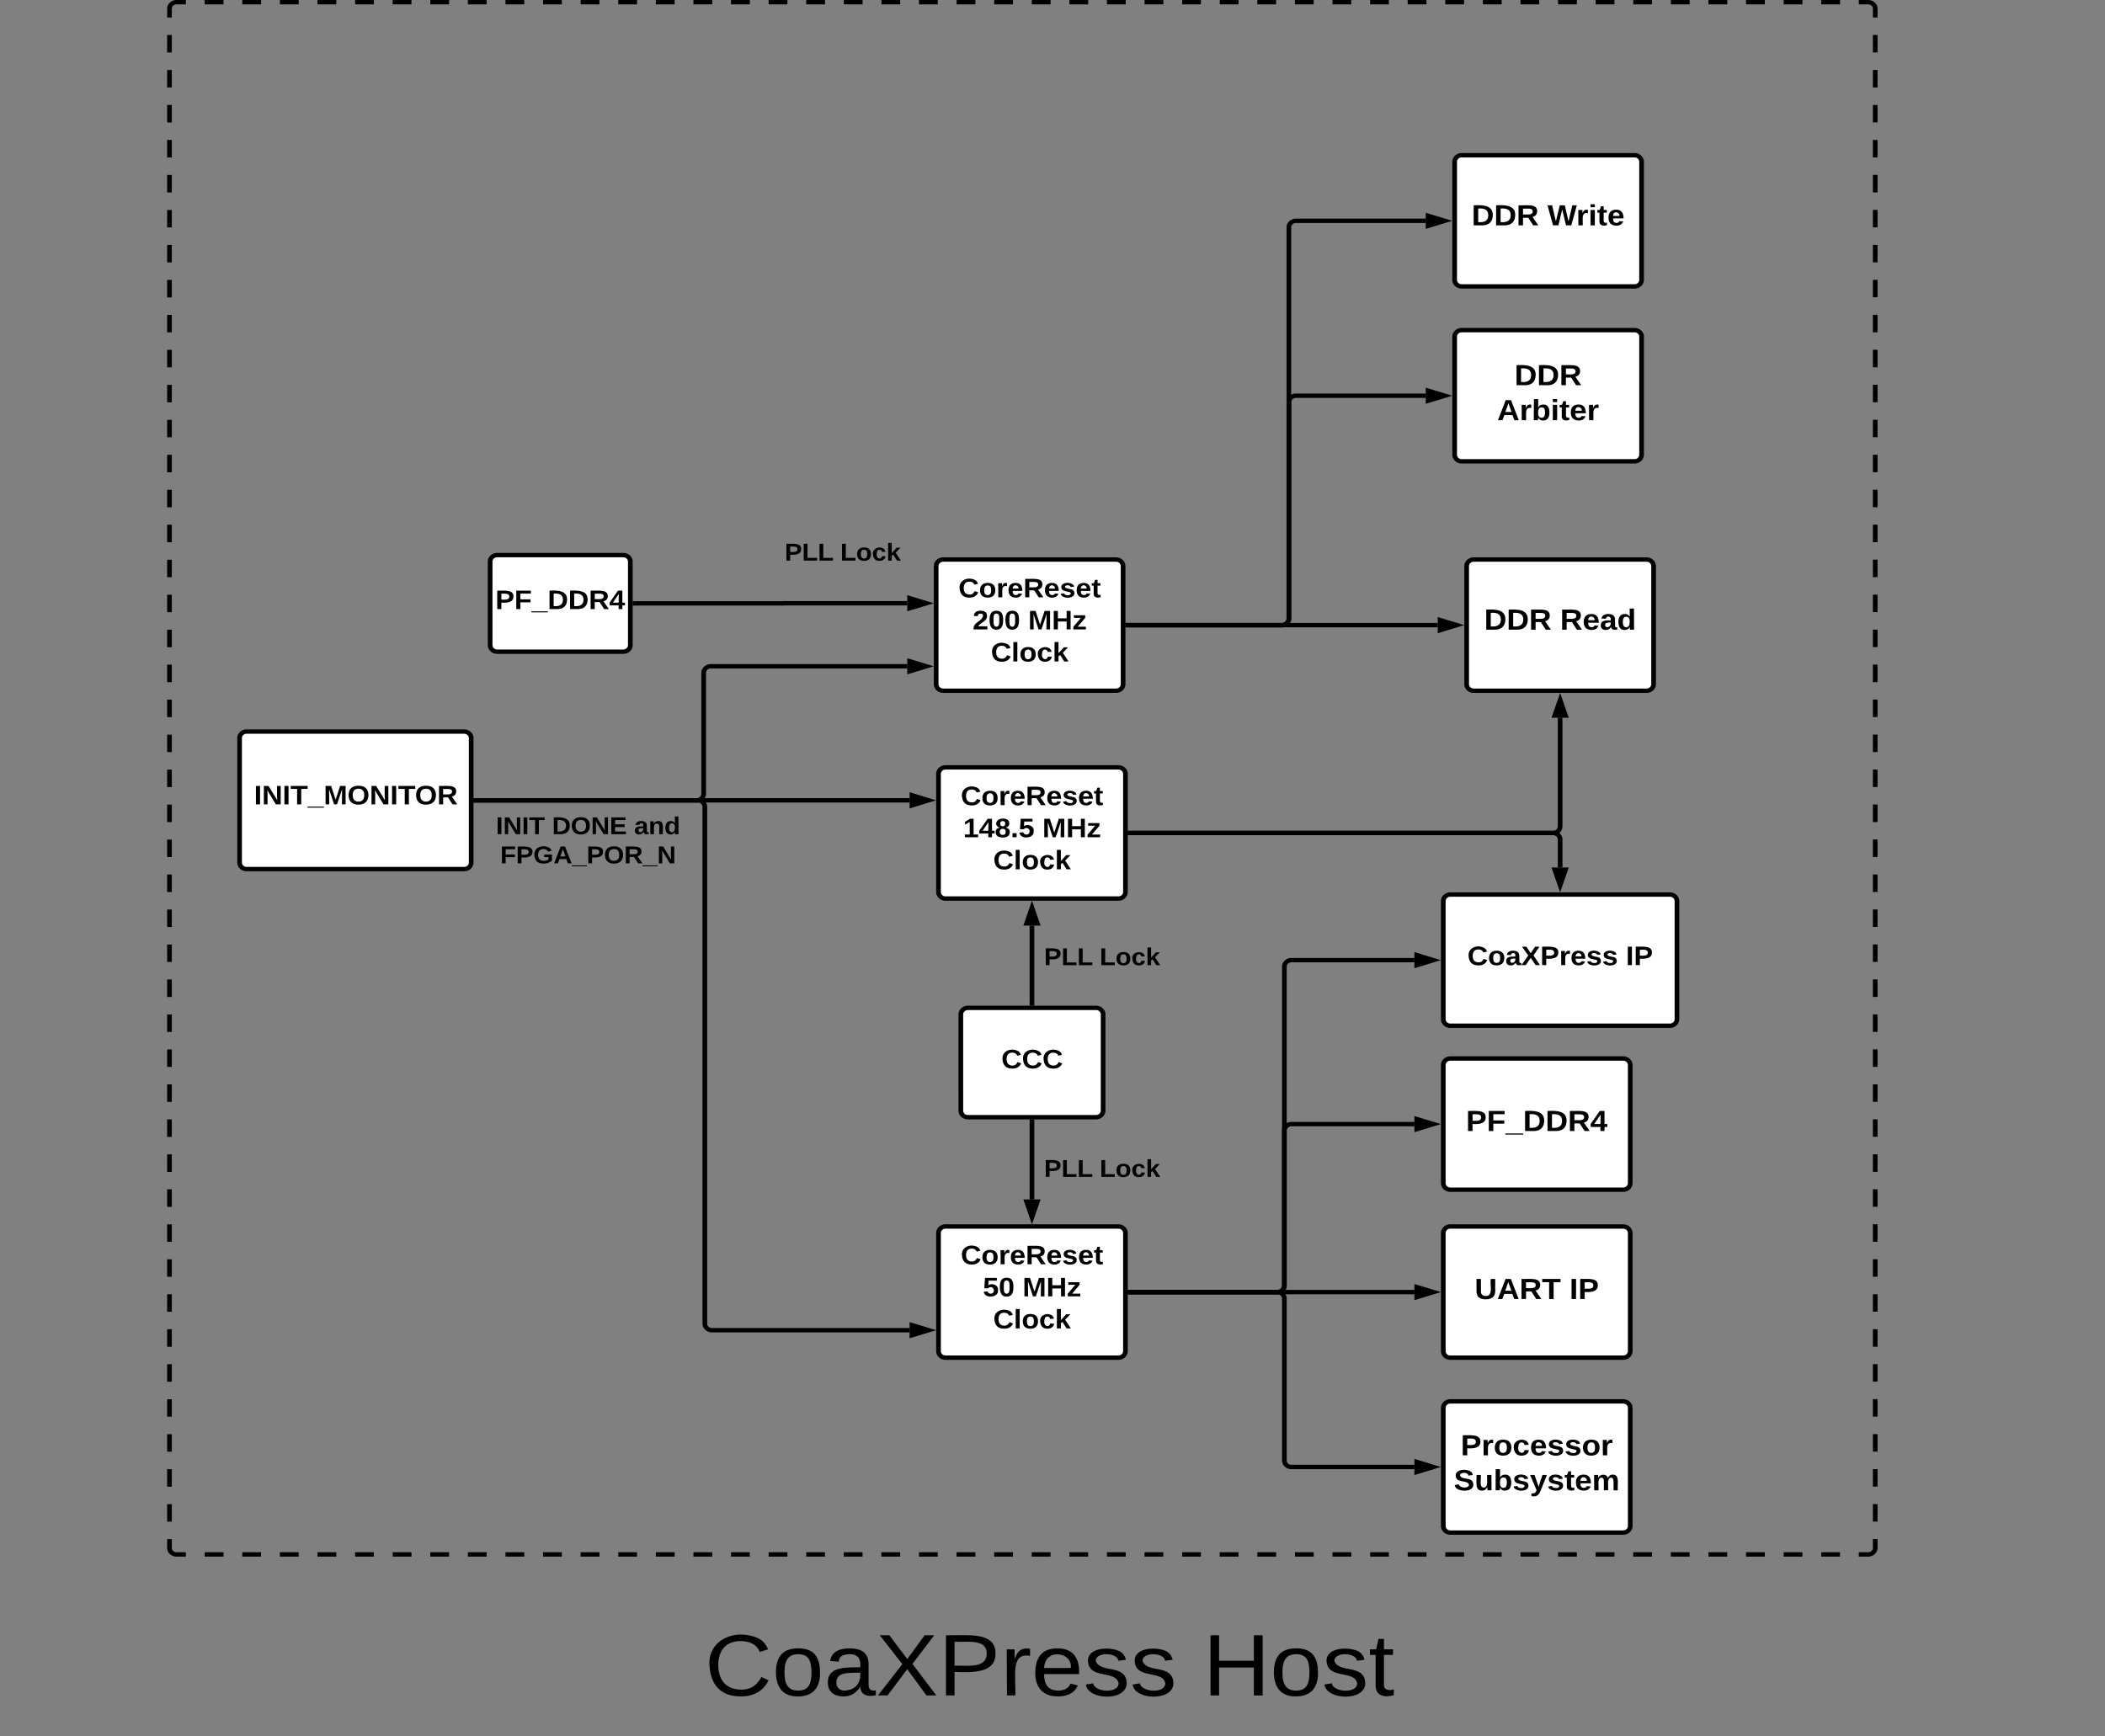 <?xml version="1.0" encoding="UTF-8" standalone="no"?>
<svg
   width="237.4mm"
   height="195.839mm"
   version="1.1"
   id="svg609"
   sodipodi:docname="Reset_Structure_Coxpress_Host.svg"
   inkscape:version="1.1 (c68e22c387, 2021-05-23)"
   xmlns:inkscape="http://www.inkscape.org/namespaces/inkscape"
   xmlns:sodipodi="http://sodipodi.sourceforge.net/DTD/sodipodi-0.dtd"
   xmlns:xlink="http://www.w3.org/1999/xlink"
   xmlns="http://www.w3.org/2000/svg"
   xmlns:svg="http://www.w3.org/2000/svg"
   xmlns:lucid="lucid">
  <rect width="100%" height="100%" fill="#808080" stroke="none"/>
  <defs
     id="defs613" />
  <sodipodi:namedview
     id="namedview611"
     pagecolor="#ffffff"
     bordercolor="#666666"
     borderopacity="1.0"
     inkscape:pageshadow="2"
     inkscape:pageopacity="0.0"
     inkscape:pagecheckerboard="0"
     showgrid="false"
     units="mm"
     inkscape:document-units="cm"
     fit-margin-top="0"
     fit-margin-left="0"
     fit-margin-right="0"
     fit-margin-bottom="0"
     inkscape:zoom="0.5050346"
     inkscape:cx="337.60063"
     inkscape:cy="575.20811"
     inkscape:window-width="1920"
     inkscape:window-height="991"
     inkscape:window-x="-9"
     inkscape:window-y="-9"
     inkscape:window-maximized="1"
     inkscape:current-layer="svg609" />
  <g
     transform="matrix(0.498,0,0,0.466,-794.274,19.577)"
     lucid:page-tab-id="0_0"
     id="g607">
    <path
       d="m 1800,633.22 a 6,6 0 0 1 6,-6 h 186.22 a 6,6 0 0 1 6,6 v 113.82 a 6,6 0 0 1 -6,6 H 1806 a 6,6 0 0 1 -6,-6 z"
       stroke="#000000"
       stroke-width="4"
       fill="#ffffff"
       id="path2" />
    <use
       xlink:href="#a"
       transform="translate(1812.349,693.839)"
       id="use4"
       x="0"
       y="0"
       width="100%"
       height="100%" />
    <path
       d="m 2396.22,475.87 a 6,6 0 0 1 6,-6 h 148 a 6,6 0 0 1 6,6 v 108 a 6,6 0 0 1 -6,6 h -148 a 6,6 0 0 1 -6,-6 z"
       stroke="#000000"
       stroke-width="4"
       fill="#ffffff"
       id="path6" />
    <use
       xlink:href="#b"
       transform="translate(2415.245,504.425)"
       id="use8"
       x="0"
       y="0"
       width="100%"
       height="100%" />
    <use
       xlink:href="#c"
       transform="translate(2427.4,533.758)"
       id="use10"
       x="0"
       y="0"
       width="100%"
       height="100%" />
    <use
       xlink:href="#d"
       transform="translate(2474.93,533.758)"
       id="use12"
       x="0"
       y="0"
       width="100%"
       height="100%" />
    <use
       xlink:href="#e"
       transform="translate(2443.017,563.091)"
       id="use14"
       x="0"
       y="0"
       width="100%"
       height="100%" />
    <path
       d="m 2398.22,1086 a 6,6 0 0 1 6,-6 h 148 a 6,6 0 0 1 6,6 v 108 a 6,6 0 0 1 -6,6 h -148 a 6,6 0 0 1 -6,-6 z"
       stroke="#000000"
       stroke-width="4"
       fill="#ffffff"
       id="path16" />
    <use
       xlink:href="#b"
       transform="translate(2417.245,1114.556)"
       id="use18"
       x="0"
       y="0"
       width="100%"
       height="100%" />
    <use
       xlink:href="#f"
       transform="translate(2436.19,1143.889)"
       id="use20"
       x="0"
       y="0"
       width="100%"
       height="100%" />
    <use
       xlink:href="#d"
       transform="translate(2470.14,1143.889)"
       id="use22"
       x="0"
       y="0"
       width="100%"
       height="100%" />
    <use
       xlink:href="#e"
       transform="translate(2445.017,1173.222)"
       id="use24"
       x="0"
       y="0"
       width="100%"
       height="100%" />
    <path
       d="m 2398.22,666 a 6,6 0 0 1 6,-6 h 148 a 6,6 0 0 1 6,6 v 108 a 6,6 0 0 1 -6,6 h -148 a 6,6 0 0 1 -6,-6 z"
       stroke="#000000"
       stroke-width="4"
       fill="#ffffff"
       id="path26" />
    <use
       xlink:href="#b"
       transform="translate(2417.245,694.556)"
       id="use28"
       x="0"
       y="0"
       width="100%"
       height="100%" />
    <use
       xlink:href="#g"
       transform="translate(2419.214,723.889)"
       id="use30"
       x="0"
       y="0"
       width="100%"
       height="100%" />
    <use
       xlink:href="#d"
       transform="translate(2487.116,723.889)"
       id="use32"
       x="0"
       y="0"
       width="100%"
       height="100%" />
    <use
       xlink:href="#e"
       transform="translate(2445.017,753.222)"
       id="use34"
       x="0"
       y="0"
       width="100%"
       height="100%" />
    <path
       d="m 2014.44,471.8 a 6,6 0 0 1 6,-6 h 108 a 6,6 0 0 1 6,6 v 76.35 a 6,6 0 0 1 -6,6 h -108 a 6,6 0 0 1 -6,-6 z"
       stroke="#000000"
       stroke-width="4"
       fill="#ffffff"
       id="path36" />
    <use
       xlink:href="#h"
       transform="translate(2018.898,515.178)"
       id="use38"
       x="0"
       y="0"
       width="100%"
       height="100%" />
    <path
       d="m 2417.33,886 a 6,6 0 0 1 6,-6 h 109.78 a 6,6 0 0 1 6,6 v 88 a 6,6 0 0 1 -6,6 h -109.77 a 6,6 0 0 1 -6,-6 z"
       stroke="#000000"
       stroke-width="4"
       fill="#ffffff"
       id="path40" />
    <use
       xlink:href="#i"
       transform="translate(2451.951,935.306)"
       id="use42"
       x="0"
       y="0"
       width="100%"
       height="100%" />
    <path
       d="m 2002.22,690.13 h 189 a 6,6 0 0 0 6,-6 v -110.6 a 6,6 0 0 1 6,-6 h 168.26"
       stroke="#000000"
       stroke-width="4"
       fill="none"
       id="path44" />
    <path
       d="m 2002.27,692.1 h -2.05 v -3.94 h 2.05 z"
       stroke="#000000"
       stroke-width="0.05"
       id="path46" />
    <path
       d="m 2387.75,567.52 -14.27,4.64 v -9.27 z"
       stroke="#000000"
       stroke-width="4"
       id="path48" />
    <path
       d="m 1978.22,706 a 6,6 0 0 1 6,-6 h 228 a 6,6 0 0 1 6,6 v 48 a 6,6 0 0 1 -6,6 h -228 a 6,6 0 0 1 -6,-6 z"
       fill="none"
       id="path50" />
    <use
       xlink:href="#j"
       transform="translate(2019.393,721.111)"
       id="use52"
       x="0"
       y="0"
       width="100%"
       height="100%" />
    <use
       xlink:href="#k"
       transform="translate(2067.418,721.111)"
       id="use54"
       x="0"
       y="0"
       width="100%"
       height="100%" />
    <use
       xlink:href="#l"
       transform="translate(2137.665,721.111)"
       id="use56"
       x="0"
       y="0"
       width="100%"
       height="100%" />
    <use
       xlink:href="#m"
       transform="translate(2023.035,747.778)"
       id="use58"
       x="0"
       y="0"
       width="100%"
       height="100%" />
    <path
       d="m 2002.22,690.13 h 190 a 6,6 0 0 1 6,6 v 472.73 a 6,6 0 0 0 6,6 h 169.26"
       stroke="#000000"
       stroke-width="4"
       fill="none"
       id="path60" />
    <path
       d="m 2002.27,692.1 h -2.05 v -3.94 h 2.05 z"
       stroke="#000000"
       stroke-width="0.05"
       id="path62" />
    <path
       d="m 2389.75,1174.86 -14.27,4.64 v -9.27 z"
       stroke="#000000"
       stroke-width="4"
       id="path64" />
    <path
       d="m 2002.22,690.13 h 371.26"
       stroke="#000000"
       stroke-width="4"
       fill="none"
       id="path66" />
    <path
       d="m 2002.27,692.1 h -2.05 v -3.94 h 2.05 z"
       stroke="#000000"
       stroke-width="0.05"
       id="path68" />
    <path
       d="m 2389.75,690.13 -14.27,4.64 v -9.27 z"
       stroke="#000000"
       stroke-width="4"
       id="path70" />
    <path
       d="M 2478.22,876 V 804.74"
       stroke="#000000"
       stroke-width="4"
       fill="none"
       id="path72" />
    <path
       d="m 2480.2,878 h -3.95 v -2.05 h 3.95 z"
       stroke="#000000"
       stroke-width="0.05"
       id="path74" />
    <path
       d="m 2478.22,788.47 4.64,14.27 h -9.28 z"
       stroke="#000000"
       stroke-width="4"
       id="path76" />
    <path
       d="m 2478.22,984 v 71.26"
       stroke="#000000"
       stroke-width="4"
       fill="none"
       id="path78" />
    <path
       d="m 2480.2,984.05 h -3.95 V 982 h 3.95 z"
       stroke="#000000"
       stroke-width="0.05"
       id="path80" />
    <path
       d="m 2478.22,1071.53 -4.63,-14.27 h 9.26 z"
       stroke="#000000"
       stroke-width="4"
       id="path82" />
    <path
       d="m 2458.22,826 a 6,6 0 0 1 6,-6 h 148 a 6,6 0 0 1 6,6 v 20.66 a 6,6 0 0 1 -6,6 h -148 a 6,6 0 0 1 -6,-6 z"
       fill="none"
       id="path84" />
    <use
       xlink:href="#n"
       transform="translate(2488.56,840.944)"
       id="use86"
       x="0"
       y="0"
       width="100%"
       height="100%" />
    <use
       xlink:href="#o"
       transform="translate(2536.153,840.944)"
       id="use88"
       x="0"
       y="0"
       width="100%"
       height="100%" />
    <path
       d="m 2458.22,1019.67 a 6,6 0 0 1 6,-6 h 148 a 6,6 0 0 1 6,6 v 20.66 a 6,6 0 0 1 -6,6 h -148 a 6,6 0 0 1 -6,-6 z"
       fill="none"
       id="path90" />
    <use
       xlink:href="#n"
       transform="translate(2488.56,1034.612)"
       id="use92"
       x="0"
       y="0"
       width="100%"
       height="100%" />
    <use
       xlink:href="#o"
       transform="translate(2536.153,1034.612)"
       id="use94"
       x="0"
       y="0"
       width="100%"
       height="100%" />
    <path
       d="m 2138.44,509.97 h 126.83 a 0.06,0.06 0 0 0 0.06,-0.06 0.06,0.06 0 0 1 0.06,-0.05 h 106.08"
       stroke="#000000"
       stroke-width="4"
       fill="none"
       id="path96" />
    <path
       d="m 2138.5,511.94 h -2.06 V 508 h 2.05 z"
       stroke="#000000"
       stroke-width="0.05"
       id="path98" />
    <path
       d="m 2387.75,509.85 -14.27,4.63 v -9.27 z"
       stroke="#000000"
       stroke-width="4"
       id="path100" />
    <path
       d="m 2236.22,455.87 a 6,6 0 0 1 6,-6 h 148 a 6,6 0 0 1 6,6 v 20.66 a 6,6 0 0 1 -6,6 h -148 a 6,6 0 0 1 -6,-6 z"
       fill="none"
       id="path102" />
    <use
       xlink:href="#n"
       transform="translate(2266.56,470.814)"
       id="use104"
       x="0"
       y="0"
       width="100%"
       height="100%" />
    <use
       xlink:href="#o"
       transform="translate(2314.153,470.814)"
       id="use106"
       x="0"
       y="0"
       width="100%"
       height="100%" />
    <path
       d="m 2830.28,782.33 a 6,6 0 0 1 6,-6 h 188 a 6,6 0 0 1 6,6 v 108 a 6,6 0 0 1 -6,6 h -188 a 6,6 0 0 1 -6,-6 z"
       stroke="#000000"
       stroke-width="4"
       fill="#ffffff"
       id="path108" />
    <use
       xlink:href="#p"
       transform="translate(2850.907,840.888)"
       id="use110"
       x="0"
       y="0"
       width="100%"
       height="100%" />
    <use
       xlink:href="#q"
       transform="translate(2986.573,840.888)"
       id="use112"
       x="0"
       y="0"
       width="100%"
       height="100%" />
    <path
       d="m 2830.28,1246 a 6,6 0 0 1 6,-6 h 148 a 6,6 0 0 1 6,6 v 108 a 6,6 0 0 1 -6,6 h -148 a 6,6 0 0 1 -6,-6 z"
       stroke="#000000"
       stroke-width="4"
       fill="#ffffff"
       id="path114" />
    <use
       xlink:href="#r"
       transform="translate(2845.172,1289.333)"
       id="use116"
       x="0"
       y="0"
       width="100%"
       height="100%" />
    <use
       xlink:href="#s"
       transform="translate(2839.283,1321.333)"
       id="use118"
       x="0"
       y="0"
       width="100%"
       height="100%" />
    <path
       d="m 2830.28,1086 a 6,6 0 0 1 6,-6 h 148 a 6,6 0 0 1 6,6 v 108 a 6,6 0 0 1 -6,6 h -148 a 6,6 0 0 1 -6,-6 z"
       stroke="#000000"
       stroke-width="4"
       fill="#ffffff"
       id="path120" />
    <use
       xlink:href="#t"
       transform="translate(2857.098,1146.333)"
       id="use122"
       x="0"
       y="0"
       width="100%"
       height="100%" />
    <use
       xlink:href="#u"
       transform="translate(2938.283,1146.333)"
       id="use124"
       x="0"
       y="0"
       width="100%"
       height="100%" />
    <path
       d="m 2830.28,932.33 a 6,6 0 0 1 6,-6 h 148 a 6,6 0 0 1 6,6 v 108 a 6,6 0 0 1 -6,6 h -148 a 6,6 0 0 1 -6,-6 z"
       stroke="#000000"
       stroke-width="4"
       fill="#ffffff"
       id="path126" />
    <use
       xlink:href="#v"
       transform="translate(2849.691,992.666)"
       id="use128"
       x="0"
       y="0"
       width="100%"
       height="100%" />
    <path
       d="m 2562.22,1140 h 126.03 a 6,6 0 0 0 6,-6 V 992.33 a 6,6 0 0 1 6,-6 h 105.3"
       stroke="#000000"
       stroke-width="4"
       fill="none"
       id="path130" />
    <path
       d="m 2562.27,1141.97 h -2.05 v -3.94 h 2.05 z"
       stroke="#000000"
       stroke-width="0.05"
       id="path132" />
    <path
       d="m 2821.8,986.33 -14.26,4.64 v -9.27 z"
       stroke="#000000"
       stroke-width="4"
       id="path134" />
    <path
       d="m 2562.22,1140 h 243.33"
       stroke="#000000"
       stroke-width="4"
       fill="none"
       id="path136" />
    <path
       d="m 2562.27,1141.97 h -2.05 v -3.94 h 2.05 z"
       stroke="#000000"
       stroke-width="0.05"
       id="path138" />
    <path
       d="m 2821.8,1140 -14.26,4.63 v -9.27 z"
       stroke="#000000"
       stroke-width="4"
       id="path140" />
    <path
       d="m 2562.22,1140 h 126.03 a 6,6 0 0 1 6,6 v 148 a 6,6 0 0 0 6,6 h 105.3"
       stroke="#000000"
       stroke-width="4"
       fill="none"
       id="path142" />
    <path
       d="m 2562.27,1141.97 h -2.05 v -3.94 h 2.05 z"
       stroke="#000000"
       stroke-width="0.05"
       id="path144" />
    <path
       d="m 2821.8,1300 -14.26,4.63 v -9.27 z"
       stroke="#000000"
       stroke-width="4"
       id="path146" />
    <path
       d="m 2562.22,1140 h 126.03 a 6,6 0 0 0 6,-6 V 842.33 a 6,6 0 0 1 6,-6 h 105.3"
       stroke="#000000"
       stroke-width="4"
       fill="none"
       id="path148" />
    <path
       d="m 2562.27,1141.97 h -2.05 v -3.94 h 2.05 z"
       stroke="#000000"
       stroke-width="0.05"
       id="path150" />
    <path
       d="m 2821.8,836.33 -14.26,4.64 v -9.27 z"
       stroke="#000000"
       stroke-width="4"
       id="path152" />
    <path
       d="m 2840,106 a 6,6 0 0 1 6,-6 h 148 a 6,6 0 0 1 6,6 v 108 a 6,6 0 0 1 -6,6 h -148 a 6,6 0 0 1 -6,-6 z"
       stroke="#000000"
       stroke-width="4"
       fill="#ffffff"
       id="path154" />
    <use
       xlink:href="#w"
       transform="translate(2854.519,164.146)"
       id="use156"
       x="0"
       y="0"
       width="100%"
       height="100%" />
    <use
       xlink:href="#x"
       transform="translate(2919.481,164.146)"
       id="use158"
       x="0"
       y="0"
       width="100%"
       height="100%" />
    <path
       d="m 2840,266 a 6,6 0 0 1 6,-6 h 148 a 6,6 0 0 1 6,6 v 108 a 6,6 0 0 1 -6,6 h -148 a 6,6 0 0 1 -6,-6 z"
       stroke="#000000"
       stroke-width="4"
       fill="#ffffff"
       id="path160" />
    <use
       xlink:href="#y"
       transform="translate(2891.222,310.396)"
       id="use162"
       x="0"
       y="0"
       width="100%"
       height="100%" />
    <use
       xlink:href="#z"
       transform="translate(2876.407,342.396)"
       id="use164"
       x="0"
       y="0"
       width="100%"
       height="100%" />
    <path
       d="m 2850.28,475.87 a 6,6 0 0 1 6,-6 h 148 a 6,6 0 0 1 6,6 v 108 a 6,6 0 0 1 -6,6 h -148 a 6,6 0 0 1 -6,-6 z"
       stroke="#000000"
       stroke-width="4"
       fill="#ffffff"
       id="path166" />
    <use
       xlink:href="#w"
       transform="translate(2865.283,534.015)"
       id="use168"
       x="0"
       y="0"
       width="100%"
       height="100%" />
    <use
       xlink:href="#A"
       transform="translate(2930.246,534.015)"
       id="use170"
       x="0"
       y="0"
       width="100%"
       height="100%" />
    <path
       d="m 2560.22,529.87 h 131.9 a 6,6 0 0 0 6,-6 V 166 a 6,6 0 0 1 6,-6 h 111.14"
       stroke="#000000"
       stroke-width="4"
       fill="none"
       id="path172" />
    <path
       d="m 2560.27,531.84 h -2.05 v -3.95 h 2.05 z"
       stroke="#000000"
       stroke-width="0.05"
       id="path174" />
    <path
       d="m 2831.53,160 -14.27,4.63 v -9.26 z"
       stroke="#000000"
       stroke-width="4"
       id="path176" />
    <path
       d="m 2560.22,529.87 h 131.9 a 6,6 0 0 0 6,-6 V 326 a 6,6 0 0 1 6,-6 h 111.14"
       stroke="#000000"
       stroke-width="4"
       fill="none"
       id="path178" />
    <path
       d="m 2560.27,531.84 h -2.05 v -3.95 h 2.05 z"
       stroke="#000000"
       stroke-width="0.05"
       id="path180" />
    <path
       d="m 2831.53,320 -14.27,4.63 v -9.26 z"
       stroke="#000000"
       stroke-width="4"
       id="path182" />
    <path
       d="m 2560.22,529.87 h 265.33"
       stroke="#000000"
       stroke-width="4"
       fill="none"
       id="path184" />
    <path
       d="m 2560.27,531.84 h -2.05 v -3.95 h 2.05 z"
       stroke="#000000"
       stroke-width="0.05"
       id="path186" />
    <path
       d="m 2841.8,529.87 -14.26,4.63 v -9.27 z"
       stroke="#000000"
       stroke-width="4"
       id="path188" />
    <path
       d="m 2562.22,720 h 362.06 a 6,6 0 0 0 6,-6 v -99.4"
       stroke="#000000"
       stroke-width="4"
       fill="none"
       id="path190" />
    <path
       d="m 2562.27,721.98 h -2.05 V 718 h 2.05 z"
       stroke="#000000"
       stroke-width="0.05"
       id="path192" />
    <path
       d="m 2930.28,598.34 4.64,14.27 h -9.27 z"
       stroke="#000000"
       stroke-width="4"
       id="path194" />
    <path
       d="m 2562.22,720 h 362.06 a 6,6 0 0 1 6,6 v 25.6"
       stroke="#000000"
       stroke-width="4"
       fill="none"
       id="path196" />
    <path
       d="m 2562.27,721.98 h -2.05 V 718 h 2.05 z"
       stroke="#000000"
       stroke-width="0.05"
       id="path198" />
    <path
       d="m 2930.28,767.86 -4.63,-14.26 h 9.27 z"
       stroke="#000000"
       stroke-width="4"
       id="path200" />
    <path
       d="m 1593.4,1446 a 6,6 0 0 1 6,-6 h 1788 a 6,6 0 0 1 6,6 v 94 a 6,6 0 0 1 -6,6 h -1788 a 6,6 0 0 1 -6,-6 z"
       fill="none"
       id="path202" />
    <g
       id="g208">
      <use
         xlink:href="#B"
         transform="translate(2198.171,1509)"
         id="use204"
         x="0"
         y="0"
         width="100%"
         height="100%" />
      <use
         xlink:href="#C"
         transform="translate(2624.393,1509)"
         id="use206"
         x="0"
         y="0"
         width="100%"
         height="100%" />
    </g>
    <path
       d="m 1740,-34 a 6,6 0 0 1 6,-6 h 1448 a 6,6 0 0 1 6,6 v 1408 a 6,6 0 0 1 -6,6 H 1746 a 6,6 0 0 1 -6,-6 z"
       fill-opacity="0"
       id="path210" />
    <path
       d="m 1770.13,-40 h 16.1 m 16.08,0 h 16.1 m 16.1,0 h 16.08 m 16.1,0 h 16.08 m 16.08,0 h 16.1 m 16.08,0 h 16.1 m 16.08,0 h 16.1 m 16.08,0 h 16.1 m 16.08,0 h 16.08 m 16.1,0 h 16.08 m 16.1,0 H 2108 m 16.1,0 h 16.08 m 16.1,0 h 16.08 m 16.08,0 h 16.1 m 16.08,0 h 16.1 m 16.08,0 h 16.1 m 16.08,0 h 16.1 m 16.08,0 h 16.08 m 16.1,0 h 16.08 m 16.1,0 h 16.08 m 16.1,0 h 16.08 m 16.1,0 h 16.08 m 16.08,0 h 16.1 m 16.08,0 h 16.1 m 16.08,0 h 16.1 m 16.08,0 h 16.1 m 16.08,0 h 16.08 m 16.1,0 H 2655 m 16.1,0 h 16.08 m 16.1,0 h 16.08 m 16.1,0 h 16.08 m 16.08,0 h 16.1 m 16.08,0 h 16.1 m 16.08,0 h 16.1 m 16.08,0 h 16.1 m 16.08,0 h 16.08 m 16.1,0 h 16.08 m 16.1,0 h 16.08 m 16.1,0 h 16.08 m 16.1,0 h 16.08 m 16.08,0 h 16.1 m 16.08,0 h 16.1 m 16.08,0 h 16.1 m 16.08,0 h 16.1 m 16.08,0 h 8.04 a 6,6 0 0 1 6,6 v 8 m 0,16 V 6 m 0,16 v 16 m 0,16 v 16 m 0,16 v 16 m 0,16 v 16 m 0,16 v 16 m 0,16 v 16 m 0,16 v 16 m 0,16 v 16 m 0,16 v 16 m 0,16 v 16 m 0,16 v 16 m 0,16 v 16 m 0,16 v 16 m 0,16 v 16 m 0,16 v 16 m 0,16 v 16 m 0,16 v 16 m 0,16 v 16 m 0,16 v 16 m 0,16 v 16 m 0,16 v 16 m 0,16 v 16 m 0,16 v 16 m 0,16 v 16 m 0,16 v 16 m 0,16 v 16 m 0,16 v 16 m 0,16 v 16 m 0,16 v 16 m 0,16 v 16 m 0,16 v 16 m 0,16 v 16 m 0,16 v 16 m 0,16 v 16 m 0,16 v 16 m 0,16 v 16 m 0,16 v 16 m 0,16 v 16 m 0,16 v 16 m 0,16 v 16 m 0,16 v 16 m 0,16 v 16 m 0,16 v 8 a 6,6 0 0 1 -6,6 h -8.04 m -16.1,0 h -16.08 m -16.1,0 h -16.08 m -16.1,0 h -16.08 m -16.1,0 h -16.08 m -16.08,0 h -16.1 m -16.08,0 h -16.1 m -16.08,0 h -16.1 m -16.08,0 h -16.1 m -16.08,0 h -16.08 m -16.1,0 h -16.08 m -16.1,0 H 2832 m -16.1,0 h -16.08 m -16.1,0 h -16.08 m -16.08,0 h -16.1 m -16.08,0 h -16.1 m -16.08,0 h -16.1 m -16.08,0 h -16.1 m -16.08,0 h -16.08 m -16.1,0 h -16.08 m -16.1,0 h -16.08 m -16.1,0 h -16.08 m -16.1,0 h -16.08 m -16.08,0 h -16.1 m -16.08,0 h -16.1 m -16.08,0 h -16.1 m -16.08,0 h -16.1 m -16.08,0 h -16.08 m -16.1,0 H 2285 m -16.1,0 h -16.08 m -16.1,0 h -16.08 m -16.1,0 h -16.08 m -16.08,0 h -16.1 m -16.08,0 h -16.1 m -16.08,0 h -16.1 m -16.08,0 h -16.1 m -16.08,0 h -16.08 m -16.1,0 h -16.08 m -16.1,0 h -16.08 m -16.1,0 h -16.08 m -16.1,0 h -16.08 m -16.08,0 h -16.1 m -16.08,0 h -16.1 m -16.08,0 h -16.1 m -16.08,0 h -16.1 m -16.08,0 H 1746 a 6,6 0 0 1 -6,-6 v -8 m 0,-16 v -16 m 0,-16 v -16 m 0,-16 v -16 m 0,-16 v -16 m 0,-16 v -16 m 0,-16 v -16 m 0,-16 v -16 m 0,-16 v -16 m 0,-16 v -16 m 0,-16 v -16 m 0,-16 v -16 m 0,-16 v -16 m 0,-16 v -16 m 0,-16 v -16 m 0,-16 v -16 m 0,-16 v -16 m 0,-16 v -16 m 0,-16 v -16 m 0,-16 v -16 m 0,-16 v -16 m 0,-16 v -16 m 0,-16 v -16 m 0,-16 v -16 m 0,-16 v -16 m 0,-16 v -16 m 0,-16 v -16 m 0,-16 v -16 m 0,-16 v -16 m 0,-16 v -16 m 0,-16 v -16 m 0,-16 v -16 m 0,-16 v -16 m 0,-16 v -16 m 0,-16 v -16 m 0,-16 v -16 m 0,-16 v -16 m 0,-16 v -16 m 0,-16 v -16 m 0,-16 v -16 m 0,-16 V 86 m 0,-16 V 54 m 0,-16 V 22 m 0,-16 v -16 m 0,-16 v -8 a 6,6 0 0 1 6,-6 h 8.04"
       stroke="#000000"
       stroke-width="4"
       fill="none"
       id="path212" />
    <defs
       id="defs605">
      <path
         d="M 24,0 V -248 H 76 V 0 H 24"
         id="D" />
      <path
         d="M 175,0 67,-191 c 6,58 2,128 3,191 H 24 v -248 h 59 l 110,193 c -6,-58 -2,-129 -3,-193 h 46 V 0 h -61"
         id="E" />
      <path
         d="M 136,-208 V 0 H 84 V -208 H 4 v -40 h 212 v 40 h -80"
         id="F" />
      <path
         d="M -4,44 V 30 H 203 V 44 H -4"
         id="G" />
      <path
         d="M 230,0 232,-204 168,0 H 131 L 68,-204 70,0 H 24 v -248 h 70 l 56,185 57,-185 h 69 V 0 h -46"
         id="H" />
      <path
         d="m 140,-251 c 80,0 125,45 125,126 C 265,-44 219,4 139,4 58,4 15,-44 15,-125 c 0,-81 44,-126 125,-126 z m -1,214 c 52,0 73,-35 73,-88 0,-50 -21,-86 -72,-86 -52,0 -73,35 -73,86 0,51 22,88 72,88"
         id="I" />
      <path
         d="m 240,-174 c 0,40 -23,61 -54,70 L 253,0 H 194 L 137,-94 H 76 V 0 H 24 v -248 c 93,4 217,-23 216,74 z m -164,40 c 48,-2 112,12 112,-38 0,-48 -66,-32 -112,-35 v 73"
         id="J" />
      <g
         id="a">
        <use
           transform="scale(0.068)"
           xlink:href="#D"
           id="use221"
           x="0"
           y="0"
           width="100%"
           height="100%" />
        <use
           transform="matrix(0.068,0,0,0.068,6.79,0)"
           xlink:href="#E"
           id="use223"
           x="0"
           y="0"
           width="100%"
           height="100%" />
        <use
           transform="matrix(0.068,0,0,0.068,24.377,0)"
           xlink:href="#D"
           id="use225"
           x="0"
           y="0"
           width="100%"
           height="100%" />
        <use
           transform="matrix(0.068,0,0,0.068,31.167,0)"
           xlink:href="#F"
           id="use227"
           x="0"
           y="0"
           width="100%"
           height="100%" />
        <use
           transform="matrix(0.068,0,0,0.068,46.037,0)"
           xlink:href="#G"
           id="use229"
           x="0"
           y="0"
           width="100%"
           height="100%" />
        <use
           transform="matrix(0.068,0,0,0.068,59.617,0)"
           xlink:href="#H"
           id="use231"
           x="0"
           y="0"
           width="100%"
           height="100%" />
        <use
           transform="matrix(0.068,0,0,0.068,79.92,0)"
           xlink:href="#I"
           id="use233"
           x="0"
           y="0"
           width="100%"
           height="100%" />
        <use
           transform="matrix(0.068,0,0,0.068,98.932,0)"
           xlink:href="#E"
           id="use235"
           x="0"
           y="0"
           width="100%"
           height="100%" />
        <use
           transform="matrix(0.068,0,0,0.068,116.519,0)"
           xlink:href="#D"
           id="use237"
           x="0"
           y="0"
           width="100%"
           height="100%" />
        <use
           transform="matrix(0.068,0,0,0.068,123.309,0)"
           xlink:href="#F"
           id="use239"
           x="0"
           y="0"
           width="100%"
           height="100%" />
        <use
           transform="matrix(0.068,0,0,0.068,137.704,0)"
           xlink:href="#I"
           id="use241"
           x="0"
           y="0"
           width="100%"
           height="100%" />
        <use
           transform="matrix(0.068,0,0,0.068,156.716,0)"
           xlink:href="#J"
           id="use243"
           x="0"
           y="0"
           width="100%"
           height="100%" />
      </g>
      <path
         d="m 67,-125 c 0,53 21,87 73,88 37,1 54,-22 65,-47 l 45,17 C 233,-25 199,4 140,4 58,4 20,-42 15,-125 8,-235 124,-281 211,-232 c 18,10 29,29 36,50 l -46,12 c -8,-25 -30,-41 -62,-41 -52,0 -71,34 -72,86"
         id="K" />
      <path
         d="m 110,-194 c 64,0 96,36 96,99 0,64 -35,99 -97,99 -61,0 -95,-36 -95,-99 0,-62 34,-99 96,-99 z m -1,164 c 35,0 45,-28 45,-65 0,-40 -10,-65 -43,-65 -34,0 -45,26 -45,65 0,36 10,65 43,65"
         id="L" />
      <path
         d="m 135,-150 c -39,-12 -60,13 -60,57 V 0 H 25 l -1,-190 h 47 c 2,13 -1,29 3,40 6,-28 27,-53 61,-41 v 41"
         id="M" />
      <path
         d="M 185,-48 C 172,-18 148,5 103,4 43,2 14,-33 14,-96 c 0,-63 30,-98 90,-98 62,0 83,45 84,108 H 66 c 0,31 8,55 39,56 18,0 30,-7 34,-22 z m -45,-69 c 5,-46 -57,-63 -70,-21 -2,6 -4,13 -4,21 h 74"
         id="N" />
      <path
         d="m 137,-138 c 1,-29 -70,-34 -71,-4 15,46 118,7 119,86 1,83 -164,76 -172,9 l 43,-7 c 4,19 20,25 44,25 33,8 57,-30 24,-41 -43,-14 -102,-11 -104,-66 -2,-80 154,-74 161,-7"
         id="O" />
      <path
         d="M 115,-3 C 79,11 28,4 28,-45 V -157 H 4 v -33 h 27 l 15,-45 h 31 v 45 h 36 v 33 H 77 v 99 c -1,23 16,31 38,25 v 30"
         id="P" />
      <g
         id="b">
        <use
           transform="scale(0.068)"
           xlink:href="#K"
           id="use252"
           x="0"
           y="0"
           width="100%"
           height="100%" />
        <use
           transform="matrix(0.068,0,0,0.068,17.586,0)"
           xlink:href="#L"
           id="use254"
           x="0"
           y="0"
           width="100%"
           height="100%" />
        <use
           transform="matrix(0.068,0,0,0.068,32.457,0)"
           xlink:href="#M"
           id="use256"
           x="0"
           y="0"
           width="100%"
           height="100%" />
        <use
           transform="matrix(0.068,0,0,0.068,41.963,0)"
           xlink:href="#N"
           id="use258"
           x="0"
           y="0"
           width="100%"
           height="100%" />
        <use
           transform="matrix(0.068,0,0,0.068,55.543,0)"
           xlink:href="#J"
           id="use260"
           x="0"
           y="0"
           width="100%"
           height="100%" />
        <use
           transform="matrix(0.068,0,0,0.068,73.13,0)"
           xlink:href="#N"
           id="use262"
           x="0"
           y="0"
           width="100%"
           height="100%" />
        <use
           transform="matrix(0.068,0,0,0.068,86.71,0)"
           xlink:href="#O"
           id="use264"
           x="0"
           y="0"
           width="100%"
           height="100%" />
        <use
           transform="matrix(0.068,0,0,0.068,100.29,0)"
           xlink:href="#N"
           id="use266"
           x="0"
           y="0"
           width="100%"
           height="100%" />
        <use
           transform="matrix(0.068,0,0,0.068,113.87,0)"
           xlink:href="#P"
           id="use268"
           x="0"
           y="0"
           width="100%"
           height="100%" />
      </g>
      <path
         d="m 182,-182 c 0,78 -84,86 -111,141 H 186 V 0 H 12 c -6,-101 99,-100 120,-180 1,-22 -12,-31 -33,-32 -23,0 -32,14 -35,34 l -49,-3 c 5,-45 32,-70 84,-70 51,0 83,22 83,69"
         id="Q" />
      <path
         d="m 101,-251 c 68,0 84,54 84,127 C 185,-50 166,4 99,4 32,4 15,-52 14,-124 c -1,-75 17,-127 87,-127 z m -1,216 c 37,-5 36,-46 36,-89 0,-43 4,-89 -36,-89 -39,0 -36,45 -36,89 0,43 -3,85 36,89"
         id="R" />
      <g
         id="c">
        <use
           transform="scale(0.068)"
           xlink:href="#Q"
           id="use273"
           x="0"
           y="0"
           width="100%"
           height="100%" />
        <use
           transform="matrix(0.068,0,0,0.068,13.58,0)"
           xlink:href="#R"
           id="use275"
           x="0"
           y="0"
           width="100%"
           height="100%" />
        <use
           transform="matrix(0.068,0,0,0.068,27.16,0)"
           xlink:href="#R"
           id="use277"
           x="0"
           y="0"
           width="100%"
           height="100%" />
      </g>
      <path
         d="M 186,0 V -106 H 76 V 0 H 24 v -248 h 52 v 99 h 110 v -99 h 50 V 0 h -50"
         id="S" />
      <path
         d="m 12,0 v -35 l 95,-120 H 19 v -35 h 142 v 35 L 67,-36 H 170 V 0 H 12"
         id="T" />
      <g
         id="d">
        <use
           transform="scale(0.068)"
           xlink:href="#H"
           id="use282"
           x="0"
           y="0"
           width="100%"
           height="100%" />
        <use
           transform="matrix(0.068,0,0,0.068,20.302,0)"
           xlink:href="#S"
           id="use284"
           x="0"
           y="0"
           width="100%"
           height="100%" />
        <use
           transform="matrix(0.068,0,0,0.068,37.889,0)"
           xlink:href="#T"
           id="use286"
           x="0"
           y="0"
           width="100%"
           height="100%" />
      </g>
      <path
         d="M 25,0 V -261 H 75 V 0 H 25"
         id="U" />
      <path
         d="M 190,-63 C 183,-21 152,4 104,4 45,4 20,-34 14,-94 2,-204 168,-231 188,-130 l -49,2 c -2,-19 -15,-32 -35,-32 -30,0 -35,28 -38,64 -6,74 65,87 74,30"
         id="V" />
      <path
         d="M 147,0 96,-86 75,-71 V 0 H 25 v -261 h 50 v 150 l 67,-79 h 53 l -66,74 72,116 h -54"
         id="W" />
      <g
         id="e">
        <use
           transform="scale(0.068)"
           xlink:href="#K"
           id="use292"
           x="0"
           y="0"
           width="100%"
           height="100%" />
        <use
           transform="matrix(0.068,0,0,0.068,17.586,0)"
           xlink:href="#U"
           id="use294"
           x="0"
           y="0"
           width="100%"
           height="100%" />
        <use
           transform="matrix(0.068,0,0,0.068,24.377,0)"
           xlink:href="#L"
           id="use296"
           x="0"
           y="0"
           width="100%"
           height="100%" />
        <use
           transform="matrix(0.068,0,0,0.068,39.247,0)"
           xlink:href="#V"
           id="use298"
           x="0"
           y="0"
           width="100%"
           height="100%" />
        <use
           transform="matrix(0.068,0,0,0.068,52.827,0)"
           xlink:href="#W"
           id="use300"
           x="0"
           y="0"
           width="100%"
           height="100%" />
      </g>
      <path
         d="m 139,-81 c 0,-46 -55,-55 -73,-27 H 18 l 9,-140 h 149 v 37 H 72 l -4,63 c 44,-38 133,-4 122,66 C 201,21 21,35 11,-62 l 49,-4 c 5,18 15,30 39,30 26,0 40,-18 40,-45"
         id="X" />
      <g
         id="f">
        <use
           transform="scale(0.068)"
           xlink:href="#X"
           id="use304"
           x="0"
           y="0"
           width="100%"
           height="100%" />
        <use
           transform="matrix(0.068,0,0,0.068,13.58,0)"
           xlink:href="#R"
           id="use306"
           x="0"
           y="0"
           width="100%"
           height="100%" />
      </g>
      <path
         d="m 23,0 v -37 h 61 v -169 l -59,37 v -38 l 62,-41 h 46 v 211 h 57 V 0 H 23"
         id="Y" />
      <path
         d="M 165,-50 V 0 H 118 V -50 H 5 v -38 l 105,-160 h 55 v 161 h 33 v 37 z m -47,-37 2,-116 -74,116 h 72"
         id="Z" />
      <path
         d="m 138,-131 c 27,9 52,24 51,61 0,53 -36,74 -89,74 -53,0 -89,-23 -89,-73 0,-35 22,-54 51,-61 -78,-25 -46,-121 38,-121 51,0 83,19 83,66 0,30 -18,49 -45,54 z m -38,-16 c 24,0 32,-13 32,-36 1,-23 -11,-34 -32,-34 -22,0 -33,12 -32,34 0,22 9,36 32,36 z m 1,116 c 27,0 37,-17 37,-43 0,-25 -13,-39 -39,-39 -24,0 -37,15 -37,40 0,27 11,42 39,42"
         id="aa" />
      <path
         d="M 24,0 V -54 H 75 V 0 H 24"
         id="ab" />
      <g
         id="g">
        <use
           transform="scale(0.068)"
           xlink:href="#Y"
           id="use313"
           x="0"
           y="0"
           width="100%"
           height="100%" />
        <use
           transform="matrix(0.068,0,0,0.068,13.58,0)"
           xlink:href="#Z"
           id="use315"
           x="0"
           y="0"
           width="100%"
           height="100%" />
        <use
           transform="matrix(0.068,0,0,0.068,27.16,0)"
           xlink:href="#aa"
           id="use317"
           x="0"
           y="0"
           width="100%"
           height="100%" />
        <use
           transform="matrix(0.068,0,0,0.068,40.741,0)"
           xlink:href="#ab"
           id="use319"
           x="0"
           y="0"
           width="100%"
           height="100%" />
        <use
           transform="matrix(0.068,0,0,0.068,47.531,0)"
           xlink:href="#X"
           id="use321"
           x="0"
           y="0"
           width="100%"
           height="100%" />
      </g>
      <path
         d="m 24,-248 c 93,1 206,-16 204,79 -1,75 -69,88 -152,82 V 0 H 24 Z m 52,121 c 47,0 100,7 100,-41 0,-47 -54,-39 -100,-39 v 80"
         id="ac" />
      <path
         d="m 76,-208 v 77 h 127 v 40 H 76 V 0 H 24 v -248 h 183 v 40 H 76"
         id="ad" />
      <path
         d="m 24,-248 c 120,-7 223,5 221,122 C 244,-46 201,0 124,0 H 24 Z m 52,208 c 74,7 117,-18 117,-86 0,-67 -45,-88 -117,-82 v 168"
         id="ae" />
      <g
         id="h">
        <use
           transform="scale(0.068)"
           xlink:href="#ac"
           id="use327"
           x="0"
           y="0"
           width="100%"
           height="100%" />
        <use
           transform="matrix(0.068,0,0,0.068,16.296,0)"
           xlink:href="#ad"
           id="use329"
           x="0"
           y="0"
           width="100%"
           height="100%" />
        <use
           transform="matrix(0.068,0,0,0.068,31.167,0)"
           xlink:href="#G"
           id="use331"
           x="0"
           y="0"
           width="100%"
           height="100%" />
        <use
           transform="matrix(0.068,0,0,0.068,44.747,0)"
           xlink:href="#ae"
           id="use333"
           x="0"
           y="0"
           width="100%"
           height="100%" />
        <use
           transform="matrix(0.068,0,0,0.068,62.333,0)"
           xlink:href="#ae"
           id="use335"
           x="0"
           y="0"
           width="100%"
           height="100%" />
        <use
           transform="matrix(0.068,0,0,0.068,79.92,0)"
           xlink:href="#J"
           id="use337"
           x="0"
           y="0"
           width="100%"
           height="100%" />
        <use
           transform="matrix(0.068,0,0,0.068,97.506,0)"
           xlink:href="#Z"
           id="use339"
           x="0"
           y="0"
           width="100%"
           height="100%" />
      </g>
      <g
         id="i">
        <use
           transform="scale(0.068)"
           xlink:href="#K"
           id="use342"
           x="0"
           y="0"
           width="100%"
           height="100%" />
        <use
           transform="matrix(0.068,0,0,0.068,17.586,0)"
           xlink:href="#K"
           id="use344"
           x="0"
           y="0"
           width="100%"
           height="100%" />
        <use
           transform="matrix(0.068,0,0,0.068,35.173,0)"
           xlink:href="#K"
           id="use346"
           x="0"
           y="0"
           width="100%"
           height="100%" />
      </g>
      <g
         id="j">
        <use
           transform="scale(0.062)"
           xlink:href="#D"
           id="use349"
           x="0"
           y="0"
           width="100%"
           height="100%" />
        <use
           transform="matrix(0.062,0,0,0.062,6.173,0)"
           xlink:href="#E"
           id="use351"
           x="0"
           y="0"
           width="100%"
           height="100%" />
        <use
           transform="matrix(0.062,0,0,0.062,22.16,0)"
           xlink:href="#D"
           id="use353"
           x="0"
           y="0"
           width="100%"
           height="100%" />
        <use
           transform="matrix(0.062,0,0,0.062,28.333,0)"
           xlink:href="#F"
           id="use355"
           x="0"
           y="0"
           width="100%"
           height="100%" />
      </g>
      <path
         d="m 24,0 v -248 h 195 v 40 H 76 v 63 h 132 v 40 H 76 v 65 H 226 V 0 H 24"
         id="af" />
      <g
         id="k">
        <use
           transform="scale(0.062)"
           xlink:href="#ae"
           id="use359"
           x="0"
           y="0"
           width="100%"
           height="100%" />
        <use
           transform="matrix(0.062,0,0,0.062,15.988,0)"
           xlink:href="#I"
           id="use361"
           x="0"
           y="0"
           width="100%"
           height="100%" />
        <use
           transform="matrix(0.062,0,0,0.062,33.272,0)"
           xlink:href="#E"
           id="use363"
           x="0"
           y="0"
           width="100%"
           height="100%" />
        <use
           transform="matrix(0.062,0,0,0.062,49.259,0)"
           xlink:href="#af"
           id="use365"
           x="0"
           y="0"
           width="100%"
           height="100%" />
      </g>
      <path
         d="M 133,-34 C 117,-15 103,5 69,4 32,3 11,-16 11,-54 c -1,-60 55,-63 116,-61 1,-26 -3,-47 -28,-47 -18,1 -26,9 -28,27 l -52,-2 c 7,-38 36,-58 82,-57 46,1 74,22 75,68 l 1,82 c -1,14 12,18 25,15 v 27 c -30,8 -71,5 -69,-32 z m -48,3 c 29,0 43,-24 42,-57 -32,0 -66,-3 -65,30 0,17 8,27 23,27"
         id="ag" />
      <path
         d="m 135,-194 c 87,-1 58,113 63,194 h -50 c -7,-57 23,-157 -34,-157 -59,0 -34,97 -39,157 H 25 l -1,-190 h 47 c 2,12 -1,28 3,38 12,-26 28,-41 61,-42"
         id="ah" />
      <path
         d="m 88,-194 c 31,-1 46,15 58,34 l -1,-101 h 50 l 1,261 h -48 c -2,-10 0,-23 -3,-31 C 134,-8 116,4 84,4 32,4 16,-41 15,-95 c 0,-56 19,-97 73,-99 z m 17,164 c 33,0 40,-30 41,-66 1,-37 -9,-64 -41,-64 -32,0 -38,30 -39,65 0,43 13,65 39,65"
         id="ai" />
      <g
         id="l">
        <use
           transform="scale(0.062)"
           xlink:href="#ag"
           id="use371"
           x="0"
           y="0"
           width="100%"
           height="100%" />
        <use
           transform="matrix(0.062,0,0,0.062,12.346,0)"
           xlink:href="#ah"
           id="use373"
           x="0"
           y="0"
           width="100%"
           height="100%" />
        <use
           transform="matrix(0.062,0,0,0.062,25.864,0)"
           xlink:href="#ai"
           id="use375"
           x="0"
           y="0"
           width="100%"
           height="100%" />
      </g>
      <path
         d="m 67,-125 c 0,54 23,88 75,88 28,0 53,-7 68,-21 v -34 h -60 v -39 h 108 v 91 C 232,-14 192,4 140,4 58,4 20,-42 15,-125 8,-236 126,-280 215,-234 c 19,10 29,26 37,47 l -47,15 c -11,-23 -29,-39 -63,-39 -53,1 -75,33 -75,86"
         id="aj" />
      <path
         d="M 199,0 177,-63 H 83 L 61,0 H 9 l 90,-248 h 61 L 250,0 Z m -33,-102 -36,-108 c -10,38 -24,72 -36,108 h 72"
         id="ak" />
      <g
         id="m">
        <use
           transform="scale(0.062)"
           xlink:href="#ad"
           id="use380"
           x="0"
           y="0"
           width="100%"
           height="100%" />
        <use
           transform="matrix(0.062,0,0,0.062,13.519,0)"
           xlink:href="#ac"
           id="use382"
           x="0"
           y="0"
           width="100%"
           height="100%" />
        <use
           transform="matrix(0.062,0,0,0.062,28.333,0)"
           xlink:href="#aj"
           id="use384"
           x="0"
           y="0"
           width="100%"
           height="100%" />
        <use
           transform="matrix(0.062,0,0,0.062,45.617,0)"
           xlink:href="#ak"
           id="use386"
           x="0"
           y="0"
           width="100%"
           height="100%" />
        <use
           transform="matrix(0.062,0,0,0.062,61.605,0)"
           xlink:href="#G"
           id="use388"
           x="0"
           y="0"
           width="100%"
           height="100%" />
        <use
           transform="matrix(0.062,0,0,0.062,73.951,0)"
           xlink:href="#ac"
           id="use390"
           x="0"
           y="0"
           width="100%"
           height="100%" />
        <use
           transform="matrix(0.062,0,0,0.062,88.765,0)"
           xlink:href="#I"
           id="use392"
           x="0"
           y="0"
           width="100%"
           height="100%" />
        <use
           transform="matrix(0.062,0,0,0.062,106.049,0)"
           xlink:href="#J"
           id="use394"
           x="0"
           y="0"
           width="100%"
           height="100%" />
        <use
           transform="matrix(0.062,0,0,0.062,122.037,0)"
           xlink:href="#G"
           id="use396"
           x="0"
           y="0"
           width="100%"
           height="100%" />
        <use
           transform="matrix(0.062,0,0,0.062,134.383,0)"
           xlink:href="#E"
           id="use398"
           x="0"
           y="0"
           width="100%"
           height="100%" />
      </g>
      <path
         d="M 24,0 V -248 H 76 V -40 H 209 V 0 H 24"
         id="al" />
      <g
         id="n">
        <use
           transform="scale(0.062)"
           xlink:href="#ac"
           id="use402"
           x="0"
           y="0"
           width="100%"
           height="100%" />
        <use
           transform="matrix(0.062,0,0,0.062,14.815,0)"
           xlink:href="#al"
           id="use404"
           x="0"
           y="0"
           width="100%"
           height="100%" />
        <use
           transform="matrix(0.062,0,0,0.062,28.333,0)"
           xlink:href="#al"
           id="use406"
           x="0"
           y="0"
           width="100%"
           height="100%" />
      </g>
      <g
         id="o">
        <use
           transform="scale(0.062)"
           xlink:href="#al"
           id="use409"
           x="0"
           y="0"
           width="100%"
           height="100%" />
        <use
           transform="matrix(0.062,0,0,0.062,13.519,0)"
           xlink:href="#L"
           id="use411"
           x="0"
           y="0"
           width="100%"
           height="100%" />
        <use
           transform="matrix(0.062,0,0,0.062,27.037,0)"
           xlink:href="#V"
           id="use413"
           x="0"
           y="0"
           width="100%"
           height="100%" />
        <use
           transform="matrix(0.062,0,0,0.062,39.383,0)"
           xlink:href="#W"
           id="use415"
           x="0"
           y="0"
           width="100%"
           height="100%" />
      </g>
      <path
         d="M 182,0 120,-99 58,0 H 3 L 89,-130 10,-248 h 55 l 55,88 55,-88 h 55 l -75,118 82,130 h -55"
         id="am" />
      <g
         id="p">
        <use
           transform="scale(0.068)"
           xlink:href="#K"
           id="use419"
           x="0"
           y="0"
           width="100%"
           height="100%" />
        <use
           transform="matrix(0.068,0,0,0.068,17.586,0)"
           xlink:href="#L"
           id="use421"
           x="0"
           y="0"
           width="100%"
           height="100%" />
        <use
           transform="matrix(0.068,0,0,0.068,32.457,0)"
           xlink:href="#ag"
           id="use423"
           x="0"
           y="0"
           width="100%"
           height="100%" />
        <use
           transform="matrix(0.068,0,0,0.068,46.037,0)"
           xlink:href="#am"
           id="use425"
           x="0"
           y="0"
           width="100%"
           height="100%" />
        <use
           transform="matrix(0.068,0,0,0.068,62.333,0)"
           xlink:href="#ac"
           id="use427"
           x="0"
           y="0"
           width="100%"
           height="100%" />
        <use
           transform="matrix(0.068,0,0,0.068,78.63,0)"
           xlink:href="#M"
           id="use429"
           x="0"
           y="0"
           width="100%"
           height="100%" />
        <use
           transform="matrix(0.068,0,0,0.068,88.136,0)"
           xlink:href="#N"
           id="use431"
           x="0"
           y="0"
           width="100%"
           height="100%" />
        <use
           transform="matrix(0.068,0,0,0.068,101.716,0)"
           xlink:href="#O"
           id="use433"
           x="0"
           y="0"
           width="100%"
           height="100%" />
        <use
           transform="matrix(0.068,0,0,0.068,115.296,0)"
           xlink:href="#O"
           id="use435"
           x="0"
           y="0"
           width="100%"
           height="100%" />
      </g>
      <g
         id="q">
        <use
           transform="scale(0.068)"
           xlink:href="#D"
           id="use438"
           x="0"
           y="0"
           width="100%"
           height="100%" />
        <use
           transform="matrix(0.068,0,0,0.068,6.79,0)"
           xlink:href="#ac"
           id="use440"
           x="0"
           y="0"
           width="100%"
           height="100%" />
      </g>
      <g
         id="r">
        <use
           transform="scale(0.074)"
           xlink:href="#ac"
           id="use443"
           x="0"
           y="0"
           width="100%"
           height="100%" />
        <use
           transform="matrix(0.074,0,0,0.074,17.778,0)"
           xlink:href="#M"
           id="use445"
           x="0"
           y="0"
           width="100%"
           height="100%" />
        <use
           transform="matrix(0.074,0,0,0.074,28.148,0)"
           xlink:href="#L"
           id="use447"
           x="0"
           y="0"
           width="100%"
           height="100%" />
        <use
           transform="matrix(0.074,0,0,0.074,44.37,0)"
           xlink:href="#V"
           id="use449"
           x="0"
           y="0"
           width="100%"
           height="100%" />
        <use
           transform="matrix(0.074,0,0,0.074,59.185,0)"
           xlink:href="#N"
           id="use451"
           x="0"
           y="0"
           width="100%"
           height="100%" />
        <use
           transform="matrix(0.074,0,0,0.074,74,0)"
           xlink:href="#O"
           id="use453"
           x="0"
           y="0"
           width="100%"
           height="100%" />
        <use
           transform="matrix(0.074,0,0,0.074,88.815,0)"
           xlink:href="#O"
           id="use455"
           x="0"
           y="0"
           width="100%"
           height="100%" />
        <use
           transform="matrix(0.074,0,0,0.074,103.63,0)"
           xlink:href="#L"
           id="use457"
           x="0"
           y="0"
           width="100%"
           height="100%" />
        <use
           transform="matrix(0.074,0,0,0.074,119.852,0)"
           xlink:href="#M"
           id="use459"
           x="0"
           y="0"
           width="100%"
           height="100%" />
      </g>
      <path
         d="m 169,-182 c -1,-43 -94,-46 -97,-3 18,66 151,10 154,114 3,95 -165,93 -204,36 -6,-8 -10,-19 -12,-30 l 50,-8 c 3,46 112,56 116,5 -17,-69 -150,-10 -154,-114 -4,-87 153,-88 188,-35 5,8 8,18 10,28"
         id="an" />
      <path
         d="M 85,4 C -2,5 27,-109 22,-190 h 50 c 7,57 -23,150 33,157 60,-5 35,-97 40,-157 h 50 l 1,190 h -47 c -2,-12 1,-28 -3,-38 -12,25 -28,42 -61,42"
         id="ao" />
      <path
         d="m 135,-194 c 52,0 70,43 70,98 C 205,-40 186,3 132,4 102,5 86,-11 74,-31 L 72,0 H 24 l 1,-261 h 50 v 104 c 11,-23 29,-37 60,-37 z m -21,164 c 31,0 40,-27 40,-66 0,-37 -7,-63 -39,-63 -32,0 -41,28 -41,65 0,36 8,64 40,64"
         id="ap" />
      <path
         d="M 123,10 C 108,53 80,86 19,72 V 37 C 54,45 72,26 78,-2 L 3,-190 h 52 l 48,148 c 12,-52 28,-100 44,-148 h 51"
         id="aq" />
      <path
         d="m 220,-157 c -53,9 -28,100 -34,157 h -49 v -107 c 1,-27 -5,-49 -29,-50 C 55,-147 81,-57 75,0 H 25 l -1,-190 h 47 c 2,12 -1,28 3,38 10,-53 101,-56 108,0 13,-22 24,-43 59,-42 82,1 51,116 57,194 h -49 v -107 c -1,-25 -5,-48 -29,-50"
         id="ar" />
      <g
         id="s">
        <use
           transform="scale(0.074)"
           xlink:href="#an"
           id="use467"
           x="0"
           y="0"
           width="100%"
           height="100%" />
        <use
           transform="matrix(0.074,0,0,0.074,17.778,0)"
           xlink:href="#ao"
           id="use469"
           x="0"
           y="0"
           width="100%"
           height="100%" />
        <use
           transform="matrix(0.074,0,0,0.074,34,0)"
           xlink:href="#ap"
           id="use471"
           x="0"
           y="0"
           width="100%"
           height="100%" />
        <use
           transform="matrix(0.074,0,0,0.074,50.222,0)"
           xlink:href="#O"
           id="use473"
           x="0"
           y="0"
           width="100%"
           height="100%" />
        <use
           transform="matrix(0.074,0,0,0.074,65.037,0)"
           xlink:href="#aq"
           id="use475"
           x="0"
           y="0"
           width="100%"
           height="100%" />
        <use
           transform="matrix(0.074,0,0,0.074,79.852,0)"
           xlink:href="#O"
           id="use477"
           x="0"
           y="0"
           width="100%"
           height="100%" />
        <use
           transform="matrix(0.074,0,0,0.074,94.667,0)"
           xlink:href="#P"
           id="use479"
           x="0"
           y="0"
           width="100%"
           height="100%" />
        <use
           transform="matrix(0.074,0,0,0.074,103.481,0)"
           xlink:href="#N"
           id="use481"
           x="0"
           y="0"
           width="100%"
           height="100%" />
        <use
           transform="matrix(0.074,0,0,0.074,118.296,0)"
           xlink:href="#ar"
           id="use483"
           x="0"
           y="0"
           width="100%"
           height="100%" />
      </g>
      <path
         d="M 238,-95 C 238,-26 194,4 127,4 63,4 22,-25 22,-93 v -155 h 51 v 151 c -1,38 19,59 55,60 90,1 49,-130 58,-211 h 52 v 153"
         id="as" />
      <g
         id="t">
        <use
           transform="scale(0.074)"
           xlink:href="#as"
           id="use487"
           x="0"
           y="0"
           width="100%"
           height="100%" />
        <use
           transform="matrix(0.074,0,0,0.074,19.185,0)"
           xlink:href="#ak"
           id="use489"
           x="0"
           y="0"
           width="100%"
           height="100%" />
        <use
           transform="matrix(0.074,0,0,0.074,38.37,0)"
           xlink:href="#J"
           id="use491"
           x="0"
           y="0"
           width="100%"
           height="100%" />
        <use
           transform="matrix(0.074,0,0,0.074,57.556,0)"
           xlink:href="#F"
           id="use493"
           x="0"
           y="0"
           width="100%"
           height="100%" />
      </g>
      <g
         id="u">
        <use
           transform="scale(0.074)"
           xlink:href="#D"
           id="use496"
           x="0"
           y="0"
           width="100%"
           height="100%" />
        <use
           transform="matrix(0.074,0,0,0.074,7.407,0)"
           xlink:href="#ac"
           id="use498"
           x="0"
           y="0"
           width="100%"
           height="100%" />
      </g>
      <g
         id="v">
        <use
           transform="scale(0.074)"
           xlink:href="#ac"
           id="use501"
           x="0"
           y="0"
           width="100%"
           height="100%" />
        <use
           transform="matrix(0.074,0,0,0.074,17.778,0)"
           xlink:href="#ad"
           id="use503"
           x="0"
           y="0"
           width="100%"
           height="100%" />
        <use
           transform="matrix(0.074,0,0,0.074,34,0)"
           xlink:href="#G"
           id="use505"
           x="0"
           y="0"
           width="100%"
           height="100%" />
        <use
           transform="matrix(0.074,0,0,0.074,48.815,0)"
           xlink:href="#ae"
           id="use507"
           x="0"
           y="0"
           width="100%"
           height="100%" />
        <use
           transform="matrix(0.074,0,0,0.074,68,0)"
           xlink:href="#ae"
           id="use509"
           x="0"
           y="0"
           width="100%"
           height="100%" />
        <use
           transform="matrix(0.074,0,0,0.074,87.185,0)"
           xlink:href="#J"
           id="use511"
           x="0"
           y="0"
           width="100%"
           height="100%" />
        <use
           transform="matrix(0.074,0,0,0.074,106.37,0)"
           xlink:href="#Z"
           id="use513"
           x="0"
           y="0"
           width="100%"
           height="100%" />
      </g>
      <g
         id="w">
        <use
           transform="scale(0.074)"
           xlink:href="#ae"
           id="use516"
           x="0"
           y="0"
           width="100%"
           height="100%" />
        <use
           transform="matrix(0.074,0,0,0.074,19.185,0)"
           xlink:href="#ae"
           id="use518"
           x="0"
           y="0"
           width="100%"
           height="100%" />
        <use
           transform="matrix(0.074,0,0,0.074,38.37,0)"
           xlink:href="#J"
           id="use520"
           x="0"
           y="0"
           width="100%"
           height="100%" />
      </g>
      <path
         d="M 275,0 H 214 L 170,-196 126,0 H 64 L 0,-248 h 53 l 44,199 45,-199 h 58 l 43,199 44,-199 h 52"
         id="at" />
      <path
         d="m 25,-224 v -37 h 50 v 37 z M 25,0 V -190 H 75 V 0 H 25"
         id="au" />
      <g
         id="x">
        <use
           transform="scale(0.074)"
           xlink:href="#at"
           id="use525"
           x="0"
           y="0"
           width="100%"
           height="100%" />
        <use
           transform="matrix(0.074,0,0,0.074,24.593,0)"
           xlink:href="#M"
           id="use527"
           x="0"
           y="0"
           width="100%"
           height="100%" />
        <use
           transform="matrix(0.074,0,0,0.074,34.963,0)"
           xlink:href="#au"
           id="use529"
           x="0"
           y="0"
           width="100%"
           height="100%" />
        <use
           transform="matrix(0.074,0,0,0.074,42.37,0)"
           xlink:href="#P"
           id="use531"
           x="0"
           y="0"
           width="100%"
           height="100%" />
        <use
           transform="matrix(0.074,0,0,0.074,51.185,0)"
           xlink:href="#N"
           id="use533"
           x="0"
           y="0"
           width="100%"
           height="100%" />
      </g>
      <g
         id="y">
        <use
           transform="scale(0.074)"
           xlink:href="#ae"
           id="use536"
           x="0"
           y="0"
           width="100%"
           height="100%" />
        <use
           transform="matrix(0.074,0,0,0.074,19.185,0)"
           xlink:href="#ae"
           id="use538"
           x="0"
           y="0"
           width="100%"
           height="100%" />
        <use
           transform="matrix(0.074,0,0,0.074,38.37,0)"
           xlink:href="#J"
           id="use540"
           x="0"
           y="0"
           width="100%"
           height="100%" />
      </g>
      <g
         id="z">
        <use
           transform="scale(0.074)"
           xlink:href="#ak"
           id="use543"
           x="0"
           y="0"
           width="100%"
           height="100%" />
        <use
           transform="matrix(0.074,0,0,0.074,19.185,0)"
           xlink:href="#M"
           id="use545"
           x="0"
           y="0"
           width="100%"
           height="100%" />
        <use
           transform="matrix(0.074,0,0,0.074,29.556,0)"
           xlink:href="#ap"
           id="use547"
           x="0"
           y="0"
           width="100%"
           height="100%" />
        <use
           transform="matrix(0.074,0,0,0.074,45.778,0)"
           xlink:href="#au"
           id="use549"
           x="0"
           y="0"
           width="100%"
           height="100%" />
        <use
           transform="matrix(0.074,0,0,0.074,53.185,0)"
           xlink:href="#P"
           id="use551"
           x="0"
           y="0"
           width="100%"
           height="100%" />
        <use
           transform="matrix(0.074,0,0,0.074,62,0)"
           xlink:href="#N"
           id="use553"
           x="0"
           y="0"
           width="100%"
           height="100%" />
        <use
           transform="matrix(0.074,0,0,0.074,76.815,0)"
           xlink:href="#M"
           id="use555"
           x="0"
           y="0"
           width="100%"
           height="100%" />
      </g>
      <g
         id="A">
        <use
           transform="scale(0.074)"
           xlink:href="#J"
           id="use558"
           x="0"
           y="0"
           width="100%"
           height="100%" />
        <use
           transform="matrix(0.074,0,0,0.074,19.185,0)"
           xlink:href="#N"
           id="use560"
           x="0"
           y="0"
           width="100%"
           height="100%" />
        <use
           transform="matrix(0.074,0,0,0.074,34,0)"
           xlink:href="#ag"
           id="use562"
           x="0"
           y="0"
           width="100%"
           height="100%" />
        <use
           transform="matrix(0.074,0,0,0.074,48.815,0)"
           xlink:href="#ai"
           id="use564"
           x="0"
           y="0"
           width="100%"
           height="100%" />
      </g>
      <path
         d="m 212,-179 c -10,-28 -35,-45 -73,-45 -59,0 -87,40 -87,99 0,60 29,101 89,101 43,0 62,-24 78,-52 l 27,14 C 228,-24 195,4 139,4 59,4 22,-46 18,-125 c -6,-104 99,-153 187,-111 19,9 31,26 39,46"
         id="av" />
      <path
         d="m 100,-194 c 62,-1 85,37 85,99 1,63 -27,99 -86,99 -59,0 -83,-39 -84,-99 0,-66 28,-99 85,-99 z m -1,174 c 44,1 53,-31 53,-75 0,-43 -8,-75 -51,-75 -43,0 -53,32 -53,75 0,43 10,74 51,75"
         id="aw" />
      <path
         d="M 141,-36 C 126,-15 110,5 73,4 37,3 15,-17 15,-53 c -1,-64 63,-63 125,-63 3,-35 -9,-54 -41,-54 -24,1 -41,7 -42,31 l -33,-3 c 5,-37 33,-52 76,-52 45,0 72,20 72,64 v 82 c -1,20 7,32 28,27 V -1 C 169,8 139,-3 141,-36 Z M 48,-53 c 0,20 12,33 32,33 41,-3 63,-29 60,-74 -43,2 -92,-5 -92,41"
         id="ax" />
      <path
         d="M 195,0 121,-108 45,0 H 8 l 94,-129 -87,-119 h 37 l 69,98 67,-98 h 37 l -84,118 92,130 h -38"
         id="ay" />
      <path
         d="m 30,-248 c 87,1 191,-15 191,75 0,78 -77,80 -158,76 V 0 H 30 Z m 33,125 c 57,0 124,11 124,-50 0,-59 -68,-47 -124,-48 v 98"
         id="az" />
      <path
         d="M 114,-163 C 36,-179 61,-72 57,0 H 25 l -1,-190 h 30 c 1,12 -1,29 2,39 6,-27 23,-49 58,-41 v 29"
         id="aA" />
      <path
         d="m 100,-194 c 63,0 86,42 84,106 H 49 c 0,40 14,67 53,68 26,1 43,-12 49,-29 l 28,8 C 168,-13 142,4 102,4 44,4 14,-33 15,-96 c 1,-61 26,-98 85,-98 z m 52,81 c 6,-60 -76,-77 -97,-28 -3,7 -6,17 -6,28 h 103"
         id="aB" />
      <path
         d="m 135,-143 c -3,-34 -86,-38 -87,0 15,53 115,12 119,90 4,78 -150,74 -157,8 l 28,-5 c 4,36 97,45 98,0 -10,-56 -113,-15 -118,-90 -4,-57 82,-63 122,-42 12,7 21,19 24,35"
         id="aC" />
      <g
         id="B">
        <use
           transform="scale(0.222)"
           xlink:href="#av"
           id="use575"
           x="0"
           y="0"
           width="100%"
           height="100%" />
        <use
           transform="matrix(0.222,0,0,0.222,57.556,0)"
           xlink:href="#aw"
           id="use577"
           x="0"
           y="0"
           width="100%"
           height="100%" />
        <use
           transform="matrix(0.222,0,0,0.222,102,0)"
           xlink:href="#ax"
           id="use579"
           x="0"
           y="0"
           width="100%"
           height="100%" />
        <use
           transform="matrix(0.222,0,0,0.222,146.444,0)"
           xlink:href="#ay"
           id="use581"
           x="0"
           y="0"
           width="100%"
           height="100%" />
        <use
           transform="matrix(0.222,0,0,0.222,199.778,0)"
           xlink:href="#az"
           id="use583"
           x="0"
           y="0"
           width="100%"
           height="100%" />
        <use
           transform="matrix(0.222,0,0,0.222,253.111,0)"
           xlink:href="#aA"
           id="use585"
           x="0"
           y="0"
           width="100%"
           height="100%" />
        <use
           transform="matrix(0.222,0,0,0.222,279.556,0)"
           xlink:href="#aB"
           id="use587"
           x="0"
           y="0"
           width="100%"
           height="100%" />
        <use
           transform="matrix(0.222,0,0,0.222,324,0)"
           xlink:href="#aC"
           id="use589"
           x="0"
           y="0"
           width="100%"
           height="100%" />
        <use
           transform="matrix(0.222,0,0,0.222,364,0)"
           xlink:href="#aC"
           id="use591"
           x="0"
           y="0"
           width="100%"
           height="100%" />
      </g>
      <path
         d="M 197,0 V -115 H 63 V 0 H 30 v -248 h 33 v 105 h 134 v -105 h 34 V 0 h -34"
         id="aD" />
      <path
         d="m 59,-47 c -2,24 18,29 38,22 V -1 C 64,9 27,4 27,-40 V -167 H 5 v -23 h 24 l 9,-43 h 21 v 43 h 35 v 23 H 59 v 120"
         id="aE" />
      <g
         id="C">
        <use
           transform="scale(0.222)"
           xlink:href="#aD"
           id="use596"
           x="0"
           y="0"
           width="100%"
           height="100%" />
        <use
           transform="matrix(0.222,0,0,0.222,57.556,0)"
           xlink:href="#aw"
           id="use598"
           x="0"
           y="0"
           width="100%"
           height="100%" />
        <use
           transform="matrix(0.222,0,0,0.222,102,0)"
           xlink:href="#aC"
           id="use600"
           x="0"
           y="0"
           width="100%"
           height="100%" />
        <use
           transform="matrix(0.222,0,0,0.222,142,0)"
           xlink:href="#aE"
           id="use602"
           x="0"
           y="0"
           width="100%"
           height="100%" />
      </g>
    </defs>
  </g>
</svg>
